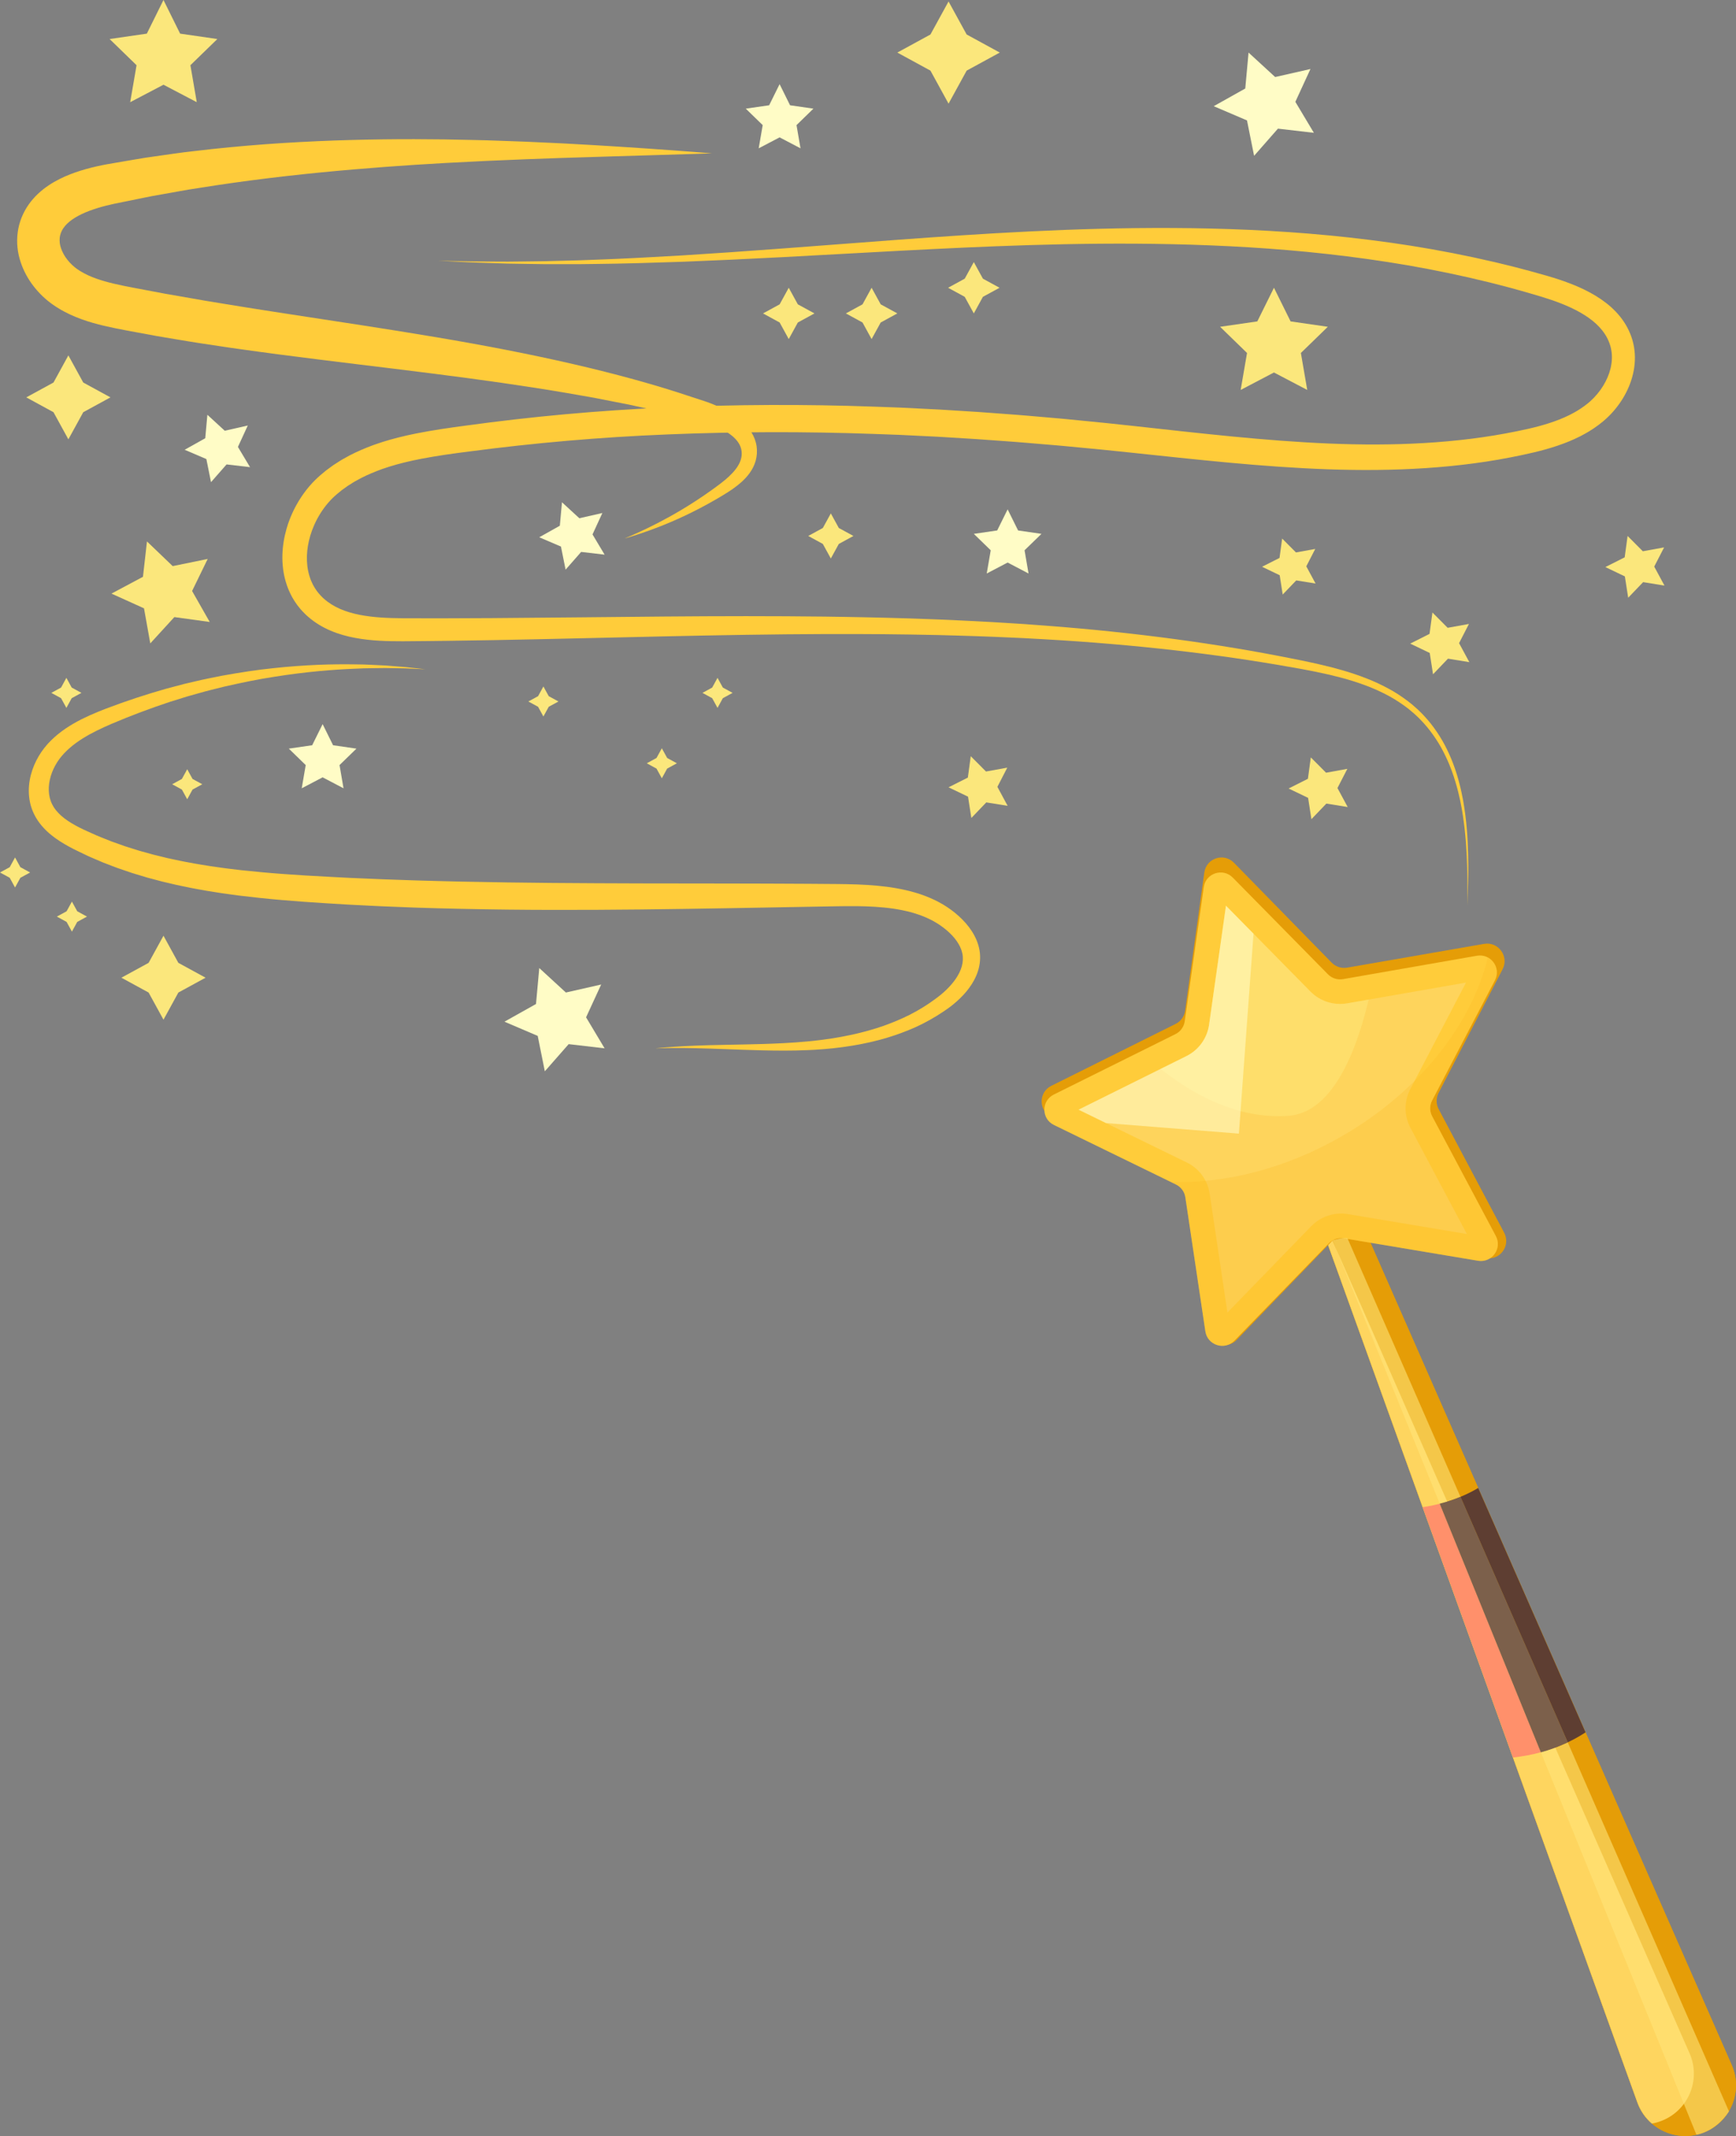<?xml version="1.0" encoding="UTF-8"?> <svg xmlns="http://www.w3.org/2000/svg" width="200" height="246" viewBox="0 0 200 246" fill="none"><rect x="0" y="0" width="200" height="246" fill="#808080" stroke="none"/><g clip-path="url(#clip0_2003_95)"><path d="M156.462 139.876L199.506 237.825C200.891 240.976 199.254 244.632 195.976 245.707C192.966 246.693 189.717 245.112 188.644 242.141L151.863 140.211L156.462 139.876Z" fill="#E59D07"></path><path d="M152.332 140.177L194.653 236.481C196.038 239.632 194.401 243.288 191.123 244.363C190.853 244.451 190.581 244.518 190.309 244.566C189.578 243.933 188.994 243.112 188.643 242.141L151.862 140.211L152.332 140.177H152.332Z" fill="#FED55F"></path><path d="M156.462 139.876L199.506 237.825C200.891 240.976 199.254 244.632 195.976 245.707C192.966 246.693 189.717 245.112 188.644 242.141L151.863 140.211L156.462 139.876Z" fill="#E59D07"></path><path d="M152.332 140.177L194.653 236.481C196.038 239.632 194.401 243.288 191.123 244.363C190.853 244.451 190.581 244.518 190.309 244.566C189.578 243.933 188.994 243.112 188.643 242.141L151.862 140.211L152.332 140.177H152.332Z" fill="#FED55F"></path><path d="M138.747 100.481L136.535 116.402C136.444 117.058 136.037 117.625 135.447 117.919L121.113 125.056C119.627 125.796 119.64 127.929 121.135 128.665L135.551 135.766C136.145 136.059 136.559 136.625 136.658 137.28L139.056 153.196C139.305 154.846 141.331 155.502 142.484 154.307L153.606 142.774C154.063 142.299 154.726 142.082 155.377 142.193L171.193 144.893C172.833 145.172 174.072 143.445 173.291 141.97L165.747 127.741C165.437 127.155 165.433 126.455 165.736 125.869L173.112 111.621C173.877 110.144 172.617 108.42 170.981 108.704L155.197 111.443C154.547 111.556 153.882 111.341 153.418 110.866L142.161 99.362C140.994 98.169 138.976 98.83 138.747 100.481V100.481Z" fill="#E59D07"></path><path d="M138.684 102.164L136.488 117.623C136.397 118.26 135.998 118.811 135.421 119.098L121.404 126.058C119.95 126.78 119.958 128.85 121.417 129.561L135.483 136.421C136.062 136.704 136.465 137.252 136.56 137.888L138.867 153.331C139.106 154.933 141.083 155.565 142.212 154.402L153.102 143.182C153.551 142.72 154.199 142.508 154.834 142.614L170.278 145.199C171.879 145.466 173.093 143.787 172.333 142.357L164.997 128.563C164.695 127.994 164.692 127.315 164.99 126.744L172.227 112.898C172.978 111.462 171.751 109.792 170.152 110.071L154.728 112.765C154.093 112.876 153.444 112.669 152.992 112.21L142.022 101.068C140.885 99.912 138.912 100.559 138.685 102.163L138.684 102.164Z" fill="#FFCC3A"></path><path d="M151.065 141.218C151.604 140.663 152.277 140.242 153.012 140.001C153.748 139.76 154.54 139.7 155.304 139.828L168.996 142.12L162.492 129.889C161.753 128.499 161.746 126.836 162.476 125.44L168.893 113.163L155.217 115.552C153.663 115.823 152.075 115.315 150.969 114.192L141.242 104.313L139.294 118.021C139.073 119.579 138.097 120.928 136.685 121.629L124.256 127.8L136.728 133.883C138.145 134.574 139.13 135.916 139.363 137.473L141.408 151.166L151.065 141.218L151.065 141.218Z" fill="#FED45C"></path><g style="mix-blend-mode:multiply" opacity="0.27"><path d="M136.56 137.889C136.465 137.253 136.062 136.705 135.483 136.422L134.853 136.114C141.11 136.342 148.13 134.608 154.701 130.796C163.598 125.633 169.58 117.871 171.408 110.269C172.296 110.742 172.761 111.88 172.228 112.9L164.991 126.746C164.693 127.317 164.696 127.996 164.997 128.565L172.334 142.359C173.094 143.789 171.88 145.469 170.278 145.201L154.835 142.616C154.2 142.51 153.552 142.722 153.103 143.184L142.213 154.404C141.084 155.567 139.107 154.935 138.868 153.334L136.561 137.89L136.56 137.889Z" fill="#FBB924"></path></g><g style="mix-blend-mode:lighten" opacity="0.58"><path d="M148.37 128.517C143.127 128.852 138.162 126.628 133.712 123.104L136.684 121.628C138.097 120.927 139.073 119.578 139.294 118.02L141.242 104.312L150.969 114.192C152.074 115.315 153.663 115.823 155.217 115.551L157.684 115.12C155.997 122.182 153.113 128.214 148.37 128.517Z" fill="#FEE575"></path></g><g style="mix-blend-mode:lighten" opacity="0.59"><path d="M136.685 121.629C138.097 120.927 139.073 119.579 139.294 118.021L141.242 104.313L144.415 107.536L142.732 130.558L127.419 129.343L124.256 127.8L136.685 121.629Z" fill="#FFFCC6"></path></g><path d="M170.301 171.368L182.67 199.515C181.987 199.958 181.298 200.337 180.613 200.662L168.256 172.389C169.018 172.073 169.698 171.726 170.301 171.367V171.368Z" fill="#5E3E32"></path><path d="M177.52 201.806C176.372 202.121 175.282 202.306 174.308 202.41L163.905 173.582C164.602 173.476 165.258 173.339 165.874 173.181L177.521 201.806H177.52Z" fill="#FF906B"></path><g style="mix-blend-mode:lighten" opacity="0.58"><path d="M165.873 173.18L153.532 142.85C153.532 142.85 154.499 142.506 155.236 142.601L168.255 172.389C167.536 172.687 166.744 172.956 165.873 173.18Z" fill="#FFE678"></path></g><g style="mix-blend-mode:lighten" opacity="0.58"><path d="M180.614 200.662L199.193 243.171C198.472 244.276 197.181 245.517 195.441 245.855L177.519 201.806C178.518 201.533 179.561 201.162 180.613 200.662H180.614Z" fill="#FFE678"></path></g><path d="M168.256 172.389L180.613 200.662C179.561 201.162 178.517 201.533 177.52 201.806L165.873 173.181C166.744 172.957 167.537 172.688 168.256 172.389V172.389Z" fill="#3B2D27"></path><g style="mix-blend-mode:lighten" opacity="0.33"><path d="M168.256 172.389L180.613 200.662C179.561 201.162 178.517 201.533 177.52 201.806L165.873 173.181C166.744 172.957 167.537 172.688 168.256 172.389V172.389Z" fill="#FFC796"></path></g><path d="M169.043 104.313C169.043 104.313 169.059 103.907 169.092 103.115C169.119 102.323 169.161 101.144 169.156 99.596C169.155 98.822 169.136 97.956 169.089 97.001C169.041 96.046 168.962 95.001 168.82 93.875C168.788 93.593 168.74 93.307 168.7 93.015C168.656 92.723 168.603 92.427 168.551 92.126C168.435 91.525 168.311 90.903 168.142 90.269C168.065 89.949 167.966 89.63 167.874 89.305C167.825 89.142 167.77 88.98 167.717 88.816C167.691 88.734 167.664 88.652 167.637 88.57C167.608 88.488 167.578 88.406 167.549 88.324C167.32 87.662 167.035 86.996 166.711 86.326C166.389 85.654 166.003 84.989 165.563 84.334C165.123 83.679 164.625 83.035 164.052 82.43C163.916 82.273 163.762 82.129 163.613 81.98C163.538 81.906 163.463 81.832 163.388 81.757C163.308 81.686 163.229 81.615 163.149 81.545C162.989 81.403 162.829 81.259 162.665 81.119C162.495 80.985 162.323 80.852 162.152 80.717C161.453 80.192 160.704 79.696 159.897 79.271C159.093 78.84 158.248 78.442 157.362 78.105C156.478 77.763 155.562 77.452 154.617 77.183C152.727 76.64 150.738 76.211 148.681 75.813C140.456 74.168 130.973 72.849 120.443 72.054C119.784 72.006 119.122 71.957 118.456 71.908C118.289 71.896 118.123 71.883 117.956 71.871C117.788 71.861 117.621 71.85 117.454 71.84C117.119 71.818 116.783 71.797 116.445 71.776C115.771 71.735 115.093 71.688 114.411 71.651C113.729 71.614 113.043 71.577 112.353 71.541C111.663 71.501 110.969 71.471 110.272 71.44C109.575 71.409 108.873 71.378 108.168 71.347C107.463 71.322 106.754 71.295 106.042 71.269C105.686 71.257 105.328 71.244 104.97 71.23C104.612 71.22 104.253 71.21 103.893 71.199C103.173 71.179 102.45 71.158 101.723 71.137C100.996 71.121 100.265 71.105 99.531 71.089C98.796 71.071 98.059 71.059 97.317 71.048C96.576 71.037 95.831 71.025 95.083 71.014C92.09 70.979 89.043 70.962 85.942 70.962C79.742 70.964 73.333 71.031 66.737 71.099C63.439 71.132 60.093 71.165 56.703 71.187C55.009 71.196 53.303 71.207 51.586 71.208C50.728 71.208 49.867 71.209 49.003 71.209C48.142 71.207 47.277 71.205 46.409 71.203C44.7 71.189 43.015 71.122 41.431 70.809C40.641 70.653 39.88 70.435 39.181 70.129C38.483 69.823 37.849 69.431 37.307 68.945L37.205 68.854C37.172 68.823 37.141 68.79 37.108 68.758C37.044 68.695 36.977 68.632 36.92 68.564L36.74 68.365C36.684 68.296 36.63 68.225 36.575 68.155C36.547 68.12 36.519 68.086 36.492 68.05L36.418 67.939C36.369 67.864 36.315 67.794 36.269 67.717L36.134 67.486L36.1 67.427L36.07 67.368L36.01 67.247C35.969 67.167 35.928 67.087 35.895 67.002L35.789 66.753C35.732 66.579 35.664 66.411 35.619 66.233C35.564 66.058 35.53 65.875 35.487 65.695C35.47 65.603 35.458 65.51 35.441 65.418C35.434 65.372 35.425 65.326 35.419 65.28L35.404 65.139C35.235 63.641 35.523 62.029 36.159 60.562C36.195 60.468 36.238 60.378 36.281 60.288C36.324 60.197 36.364 60.105 36.41 60.016C36.504 59.839 36.592 59.659 36.696 59.487C36.792 59.311 36.902 59.143 37.008 58.973C37.062 58.888 37.121 58.808 37.177 58.725C37.234 58.642 37.29 58.56 37.351 58.481L37.532 58.242L37.722 58.011L37.818 57.896L37.918 57.786C37.985 57.713 38.05 57.637 38.118 57.565C38.258 57.425 38.395 57.281 38.542 57.151C38.68 57.016 38.848 56.886 39.006 56.755L39.246 56.558L39.366 56.459L39.493 56.368L40 56.004L40.064 55.958L40.13 55.916L40.264 55.833L40.53 55.665L40.797 55.497L41.075 55.343C41.805 54.92 42.593 54.572 43.4 54.254C43.603 54.177 43.807 54.1 44.011 54.023C44.219 53.954 44.427 53.885 44.635 53.816C44.842 53.743 45.056 53.683 45.267 53.621L45.587 53.528L45.746 53.481L45.907 53.44C46.124 53.384 46.339 53.327 46.555 53.271C46.772 53.216 46.993 53.169 47.212 53.117L47.541 53.042L47.873 52.973C48.095 52.928 48.317 52.883 48.539 52.837C49.434 52.666 50.341 52.516 51.258 52.377C52.176 52.238 53.11 52.122 54.043 52C61.506 51.016 69.149 50.342 76.926 50.032C84.701 49.712 92.608 49.685 100.602 49.973C101.601 50.009 102.599 50.045 103.595 50.081C104.591 50.13 105.585 50.179 106.578 50.227C107.074 50.252 107.57 50.276 108.066 50.3C108.562 50.331 109.057 50.36 109.551 50.39C110.541 50.451 111.528 50.512 112.514 50.572C113.5 50.636 114.484 50.714 115.466 50.784C116.449 50.859 117.43 50.922 118.407 51.01C119.385 51.093 120.362 51.175 121.336 51.257L122.067 51.319L122.796 51.387C123.283 51.434 123.768 51.48 124.254 51.526C125.224 51.619 126.193 51.712 127.159 51.804C128.127 51.904 129.092 52.004 130.056 52.103C131.988 52.307 133.912 52.51 135.828 52.712C139.667 53.112 143.49 53.485 147.299 53.747C151.107 54.008 154.902 54.165 158.671 54.122C162.439 54.082 166.183 53.849 169.864 53.357C171.704 53.113 173.527 52.794 175.327 52.411C177.124 52.034 178.95 51.577 180.726 50.851C181.17 50.672 181.608 50.467 182.042 50.252C182.257 50.139 182.473 50.027 182.685 49.906L183.001 49.72C183.053 49.689 183.107 49.659 183.158 49.626L183.313 49.526L183.622 49.327C183.724 49.259 183.823 49.184 183.924 49.114C184.024 49.041 184.126 48.972 184.223 48.896L184.514 48.666L184.66 48.551L184.803 48.428C184.901 48.347 184.993 48.261 185.086 48.176C185.272 48.005 185.45 47.826 185.623 47.645C186.308 46.91 186.896 46.089 187.352 45.191C187.808 44.294 188.139 43.319 188.278 42.292C188.424 41.27 188.362 40.194 188.071 39.179C187.925 38.678 187.728 38.192 187.486 37.735C187.244 37.277 186.957 36.848 186.64 36.454C186.004 35.665 185.255 35.018 184.472 34.481C183.689 33.944 182.872 33.505 182.047 33.133C181.222 32.761 180.389 32.449 179.556 32.175C179.14 32.038 178.724 31.91 178.309 31.79C177.901 31.675 177.493 31.56 177.086 31.445C176.883 31.388 176.68 31.331 176.477 31.273C176.274 31.217 176.069 31.165 175.866 31.111C175.459 31.003 175.052 30.897 174.647 30.789C174.242 30.682 173.833 30.587 173.428 30.485C173.022 30.387 172.618 30.282 172.212 30.191C168.968 29.433 165.747 28.809 162.561 28.302C159.375 27.801 156.225 27.413 153.123 27.114C150.02 26.815 146.966 26.611 143.966 26.476C140.965 26.341 138.02 26.275 135.134 26.259C129.363 26.23 123.831 26.4 118.561 26.657C113.29 26.916 108.282 27.262 103.547 27.607C98.816 27.965 94.354 28.302 90.181 28.617C86.01 28.93 82.128 29.196 78.553 29.42C74.977 29.628 71.709 29.803 68.768 29.906C68.032 29.933 67.318 29.96 66.624 29.986C65.93 30.003 65.256 30.02 64.604 30.037C63.952 30.054 63.32 30.069 62.711 30.084C62.101 30.097 61.513 30.099 60.946 30.106C60.38 30.112 59.835 30.118 59.312 30.124C59.05 30.127 58.794 30.129 58.544 30.132C58.294 30.131 58.049 30.13 57.81 30.129C56.853 30.124 55.986 30.12 55.211 30.117C54.435 30.119 53.753 30.095 53.164 30.084C52.575 30.071 52.081 30.06 51.684 30.052C50.889 30.035 50.482 30.025 50.482 30.025C50.482 30.025 50.889 30.046 51.682 30.087C52.079 30.107 52.573 30.132 53.162 30.162C53.75 30.189 54.432 30.233 55.208 30.252C55.983 30.276 56.851 30.305 57.808 30.336C58.047 30.343 58.292 30.351 58.542 30.358C58.792 30.363 59.049 30.366 59.31 30.37C59.833 30.379 60.379 30.387 60.946 30.396C61.513 30.404 62.102 30.418 62.713 30.421C63.323 30.421 63.955 30.422 64.609 30.423C65.262 30.423 65.937 30.423 66.632 30.423C67.328 30.414 68.044 30.406 68.781 30.397C71.728 30.367 75.004 30.272 78.589 30.148C82.173 30.01 86.066 29.831 90.245 29.61C94.423 29.383 98.891 29.141 103.629 28.883C108.365 28.635 113.37 28.387 118.625 28.227C123.879 28.069 129.384 27.998 135.11 28.124C137.974 28.187 140.892 28.3 143.859 28.481C146.827 28.662 149.844 28.909 152.902 29.251C155.959 29.591 159.058 30.019 162.187 30.555C165.315 31.098 168.471 31.752 171.642 32.536C172.039 32.63 172.433 32.739 172.83 32.84C173.227 32.944 173.625 33.042 174.021 33.152C174.417 33.261 174.814 33.372 175.212 33.482C175.41 33.538 175.61 33.591 175.808 33.649C176.006 33.707 176.204 33.766 176.403 33.824C176.799 33.941 177.197 34.059 177.595 34.176C177.986 34.295 178.371 34.418 178.754 34.55C179.519 34.811 180.267 35.103 180.983 35.437C181.7 35.77 182.381 36.151 183 36.585C183.62 37.019 184.168 37.515 184.603 38.069C185.039 38.623 185.356 39.234 185.538 39.892C185.714 40.538 185.752 41.227 185.645 41.922C185.544 42.617 185.304 43.313 184.961 43.969C184.62 44.626 184.17 45.241 183.65 45.787C183.518 45.922 183.384 46.055 183.245 46.181C183.175 46.244 183.105 46.307 183.032 46.367L182.924 46.457L182.808 46.546L182.578 46.725C182.501 46.785 182.418 46.838 182.339 46.895C182.258 46.95 182.18 47.008 182.097 47.062L181.847 47.221L181.722 47.3C181.681 47.326 181.637 47.349 181.593 47.374L181.335 47.524C181.16 47.62 180.98 47.711 180.802 47.804C180.438 47.98 180.069 48.149 179.685 48.3C178.154 48.91 176.482 49.322 174.75 49.668C173.021 50.02 171.267 50.312 169.492 50.532C165.943 50.977 162.318 51.176 158.649 51.19C154.979 51.206 151.264 51.03 147.514 50.751C143.764 50.471 139.977 50.084 136.153 49.669C134.238 49.459 132.315 49.248 130.385 49.036C129.418 48.933 128.448 48.83 127.476 48.726C126.503 48.63 125.528 48.533 124.551 48.436C124.063 48.388 123.574 48.34 123.084 48.292L122.35 48.221L121.614 48.157C120.633 48.071 119.649 47.986 118.664 47.9C117.679 47.81 116.69 47.743 115.7 47.667C114.71 47.594 113.719 47.514 112.726 47.448C111.731 47.386 110.735 47.324 109.738 47.261C109.239 47.23 108.74 47.199 108.241 47.168C107.741 47.143 107.241 47.119 106.739 47.093C105.738 47.044 104.734 46.994 103.73 46.944C102.724 46.907 101.718 46.871 100.709 46.834C92.641 46.543 84.653 46.582 76.79 46.929C68.926 47.266 61.191 47.981 53.636 49.021C52.691 49.151 51.751 49.273 50.804 49.422C49.857 49.57 48.909 49.733 47.961 49.92C47.723 49.97 47.487 50.02 47.25 50.07L46.895 50.146L46.54 50.23C46.303 50.288 46.066 50.34 45.83 50.402C45.594 50.465 45.358 50.528 45.122 50.591L44.946 50.638L44.769 50.691L44.417 50.797C44.182 50.868 43.947 50.936 43.715 51.018C43.481 51.097 43.248 51.177 43.015 51.257C42.784 51.346 42.553 51.434 42.322 51.523C41.403 51.892 40.493 52.303 39.625 52.812L39.298 52.997L38.979 53.2L38.662 53.404L38.503 53.505L38.424 53.556L38.347 53.611C38.143 53.76 37.939 53.909 37.736 54.058L37.583 54.17L37.437 54.29L37.145 54.533C36.758 54.845 36.366 55.213 36.01 55.59C35.921 55.685 35.837 55.783 35.75 55.88L35.621 56.025L35.497 56.175L35.254 56.476L35.023 56.786C34.945 56.889 34.874 56.996 34.801 57.102C34.73 57.208 34.655 57.313 34.588 57.422C34.453 57.639 34.316 57.856 34.194 58.08C34.065 58.3 33.953 58.529 33.837 58.756C33.78 58.87 33.729 58.987 33.675 59.102C33.621 59.218 33.569 59.334 33.522 59.452L33.377 59.806L33.247 60.164L33.183 60.343L33.126 60.526C33.088 60.647 33.048 60.768 33.013 60.89C32.874 61.381 32.76 61.878 32.679 62.383C32.52 63.394 32.479 64.433 32.609 65.471L32.633 65.665C32.641 65.73 32.654 65.794 32.664 65.859C32.687 65.989 32.708 66.118 32.733 66.247C32.793 66.504 32.846 66.761 32.927 67.014C32.996 67.269 33.094 67.518 33.184 67.768L33.342 68.136C33.393 68.259 33.455 68.378 33.516 68.497L33.608 68.675L33.654 68.764L33.705 68.851L33.912 69.196C33.982 69.309 34.062 69.418 34.138 69.529L34.253 69.693C34.294 69.747 34.336 69.799 34.377 69.851C34.461 69.955 34.544 70.061 34.63 70.163L34.901 70.459C34.99 70.559 35.086 70.649 35.181 70.741C35.228 70.786 35.275 70.832 35.324 70.877L35.472 71.008C36.263 71.705 37.168 72.244 38.096 72.637C39.026 73.034 39.978 73.29 40.917 73.466C42.8 73.816 44.635 73.856 46.404 73.855C47.277 73.848 48.148 73.84 49.015 73.833C49.882 73.823 50.745 73.813 51.606 73.803C53.328 73.783 55.037 73.753 56.734 73.724C60.13 73.663 63.478 73.589 66.777 73.513C73.374 73.36 79.773 73.205 85.959 73.111C89.052 73.064 92.091 73.035 95.075 73.023C95.82 73.023 96.562 73.022 97.302 73.022C98.04 73.021 98.776 73.022 99.507 73.027C100.239 73.031 100.967 73.035 101.692 73.039C102.416 73.047 103.137 73.056 103.854 73.065C104.213 73.069 104.571 73.073 104.927 73.078C105.284 73.085 105.639 73.091 105.995 73.098C106.704 73.112 107.411 73.126 108.113 73.139C108.815 73.158 109.514 73.177 110.209 73.196C110.903 73.214 111.594 73.233 112.282 73.259C112.969 73.284 113.652 73.308 114.332 73.333C115.011 73.358 115.686 73.392 116.358 73.421C116.694 73.436 117.028 73.452 117.362 73.466C117.53 73.474 117.696 73.481 117.863 73.489C118.029 73.498 118.195 73.507 118.361 73.517C119.024 73.553 119.684 73.589 120.34 73.625C130.829 74.221 140.281 75.338 148.499 76.794C150.558 77.146 152.529 77.526 154.39 78.014C155.321 78.256 156.219 78.538 157.084 78.85C157.951 79.158 158.775 79.522 159.558 79.919C160.346 80.31 161.073 80.769 161.755 81.255C161.923 81.38 162.09 81.505 162.256 81.628C162.416 81.759 162.571 81.893 162.728 82.025C162.806 82.09 162.884 82.157 162.962 82.223C163.036 82.293 163.11 82.362 163.183 82.432C163.329 82.572 163.48 82.705 163.615 82.853C164.179 83.421 164.674 84.028 165.114 84.649C165.554 85.271 165.945 85.907 166.274 86.552C166.605 87.196 166.9 87.838 167.14 88.481C167.172 88.56 167.203 88.64 167.233 88.719C167.262 88.8 167.29 88.88 167.318 88.96C167.373 89.119 167.431 89.277 167.484 89.435C167.582 89.753 167.688 90.064 167.771 90.376C167.953 90.996 168.092 91.607 168.223 92.197C168.282 92.494 168.342 92.785 168.393 93.073C168.44 93.361 168.496 93.642 168.534 93.921C168.705 95.035 168.811 96.071 168.885 97.02C168.957 97.97 169 98.832 169.023 99.604C169.07 101.148 169.063 102.328 169.058 103.12C169.049 103.912 169.045 104.319 169.045 104.319L169.043 104.313Z" fill="#FFCC3A"></path><path d="M75.536 120.738C75.536 120.738 75.715 120.733 76.064 120.724C76.24 120.719 76.456 120.711 76.716 120.707C76.975 120.705 77.275 120.701 77.617 120.697C78.981 120.686 80.991 120.727 83.58 120.827C84.875 120.874 86.316 120.932 87.897 120.969C89.478 121.004 91.201 121.023 93.058 120.94C93.29 120.929 93.524 120.918 93.76 120.907C93.996 120.89 94.234 120.874 94.474 120.858C94.594 120.849 94.715 120.842 94.837 120.833C94.958 120.822 95.079 120.811 95.201 120.8C95.445 120.777 95.691 120.754 95.939 120.731C96.186 120.702 96.436 120.673 96.687 120.643C96.813 120.628 96.939 120.615 97.066 120.596C97.192 120.578 97.319 120.56 97.446 120.541C97.701 120.502 97.959 120.47 98.216 120.424C98.474 120.379 98.733 120.333 98.995 120.286C99.126 120.264 99.256 120.237 99.388 120.209C99.519 120.182 99.65 120.154 99.782 120.126C99.914 120.099 100.047 120.071 100.18 120.043C100.313 120.014 100.445 119.98 100.578 119.948C100.844 119.881 101.113 119.82 101.383 119.747C101.651 119.671 101.921 119.594 102.192 119.517C103.274 119.189 104.371 118.793 105.464 118.303C106.555 117.806 107.637 117.209 108.685 116.502C108.815 116.412 108.947 116.322 109.078 116.233C109.209 116.145 109.341 116.049 109.471 115.949C109.732 115.751 109.988 115.541 110.237 115.319C110.736 114.874 111.212 114.378 111.635 113.807C112.057 113.237 112.428 112.589 112.665 111.848C112.904 111.112 112.986 110.278 112.851 109.467C112.717 108.655 112.386 107.906 111.965 107.252C111.544 106.595 111.023 106.022 110.469 105.517C109.91 105.008 109.292 104.555 108.637 104.165C107.98 103.775 107.285 103.452 106.572 103.18C105.859 102.908 105.126 102.695 104.386 102.524C103.645 102.354 102.896 102.223 102.143 102.126C100.638 101.933 99.12 101.858 97.604 101.828C97.224 101.82 96.845 101.816 96.467 101.812C96.091 101.809 95.713 101.806 95.335 101.803C94.578 101.797 93.816 101.792 93.049 101.786C86.917 101.748 80.484 101.753 73.822 101.741C67.16 101.722 60.268 101.692 53.219 101.534C51.456 101.502 49.706 101.445 47.966 101.399C47.097 101.37 46.231 101.339 45.367 101.31C44.936 101.295 44.505 101.28 44.075 101.265C43.644 101.247 43.216 101.228 42.788 101.21C41.931 101.173 41.077 101.136 40.227 101.1C39.377 101.056 38.531 101.012 37.688 100.968C36.001 100.887 34.334 100.779 32.686 100.661C31.038 100.543 29.413 100.391 27.808 100.22C27.408 100.172 27.009 100.124 26.611 100.077C26.412 100.052 26.213 100.031 26.015 100.004C25.817 99.977 25.62 99.949 25.422 99.922C25.028 99.865 24.633 99.815 24.243 99.754C23.852 99.691 23.463 99.628 23.075 99.566C22.685 99.508 22.302 99.43 21.918 99.36C21.725 99.325 21.534 99.289 21.342 99.254C21.151 99.219 20.959 99.184 20.77 99.141C20.391 99.061 20.013 98.98 19.636 98.9L19.353 98.84L19.073 98.772C18.887 98.727 18.7 98.681 18.515 98.635C18.329 98.59 18.143 98.545 17.958 98.5L17.68 98.432L17.405 98.356C17.04 98.254 16.675 98.153 16.311 98.052L16.038 97.977L15.769 97.892C15.59 97.835 15.411 97.779 15.232 97.723C15.054 97.667 14.875 97.611 14.697 97.555L14.43 97.471L14.167 97.377C13.817 97.253 13.468 97.129 13.12 97.006L12.859 96.913L12.602 96.811C12.431 96.743 12.261 96.675 12.091 96.607C11.921 96.539 11.751 96.471 11.581 96.403C11.411 96.336 11.241 96.27 11.076 96.193C10.745 96.044 10.414 95.896 10.084 95.748C9.419 95.456 8.802 95.141 8.234 94.8C7.949 94.63 7.684 94.448 7.434 94.259C7.183 94.071 6.957 93.87 6.754 93.66C6.55 93.45 6.368 93.231 6.221 92.999C6.203 92.97 6.182 92.942 6.165 92.912L6.114 92.823C6.082 92.764 6.043 92.706 6.016 92.645C5.986 92.585 5.956 92.526 5.931 92.464C5.902 92.403 5.879 92.34 5.856 92.277C5.666 91.775 5.597 91.218 5.623 90.651C5.654 90.083 5.785 89.508 5.993 88.959C6.204 88.411 6.491 87.888 6.837 87.418C6.923 87.3 7.014 87.187 7.107 87.075C7.207 86.963 7.306 86.852 7.406 86.741C7.513 86.635 7.615 86.526 7.725 86.423L7.89 86.269C7.945 86.218 8 86.167 8.06 86.119C8.517 85.723 9.015 85.366 9.535 85.04C10.579 84.388 11.711 83.859 12.852 83.365C15.15 82.386 17.401 81.549 19.579 80.831C20.126 80.66 20.668 80.492 21.202 80.325C21.336 80.283 21.47 80.242 21.602 80.201C21.736 80.163 21.869 80.126 22.003 80.088C22.269 80.013 22.533 79.94 22.796 79.866C23.845 79.557 24.882 79.32 25.886 79.065C27.904 78.607 29.821 78.213 31.63 77.939C35.244 77.363 38.399 77.112 40.981 77.01C41.304 76.996 41.618 76.984 41.923 76.971C42.228 76.96 42.523 76.962 42.81 76.956C43.384 76.95 43.92 76.944 44.418 76.938C44.916 76.946 45.376 76.954 45.796 76.961C46.007 76.965 46.207 76.968 46.398 76.971C46.493 76.972 46.586 76.974 46.676 76.975C46.767 76.98 46.854 76.983 46.94 76.987C48.303 77.048 49.019 77.081 49.019 77.081C49.019 77.081 48.306 77.001 46.949 76.852C46.864 76.842 46.776 76.833 46.686 76.823C46.596 76.816 46.504 76.809 46.409 76.801C46.218 76.787 46.018 76.771 45.808 76.754C45.387 76.722 44.927 76.686 44.428 76.647C43.929 76.623 43.391 76.597 42.816 76.57C42.528 76.558 42.231 76.538 41.924 76.532C41.617 76.527 41.302 76.522 40.977 76.517C38.377 76.473 35.185 76.553 31.5 76.952C29.656 77.137 27.695 77.442 25.623 77.813C24.592 78.025 23.526 78.218 22.445 78.484C22.175 78.547 21.902 78.611 21.628 78.675C21.49 78.707 21.353 78.739 21.214 78.771C21.078 78.807 20.939 78.843 20.802 78.88C20.25 79.026 19.691 79.174 19.126 79.325C16.873 79.963 14.539 80.724 12.145 81.638C10.949 82.103 9.713 82.619 8.5 83.317C7.895 83.666 7.296 84.061 6.725 84.522C6.653 84.577 6.583 84.637 6.513 84.698L6.304 84.878C6.165 85.001 6.031 85.132 5.895 85.26C5.763 85.394 5.634 85.529 5.503 85.668C5.374 85.812 5.248 85.96 5.128 86.112C4.647 86.722 4.243 87.397 3.934 88.129C3.627 88.862 3.415 89.654 3.342 90.487C3.274 91.319 3.347 92.199 3.632 93.044C3.668 93.15 3.705 93.255 3.747 93.358C3.787 93.463 3.833 93.565 3.88 93.666C3.925 93.77 3.98 93.865 4.031 93.965L4.11 94.112C4.137 94.16 4.167 94.206 4.196 94.254C4.423 94.635 4.695 94.984 4.985 95.302C5.276 95.622 5.589 95.913 5.914 96.173C6.239 96.435 6.574 96.676 6.915 96.893C7.597 97.329 8.294 97.705 8.986 98.032C9.333 98.198 9.681 98.365 10.03 98.533C10.204 98.62 10.383 98.695 10.56 98.771C10.739 98.847 10.918 98.924 11.096 99.001C11.275 99.078 11.455 99.154 11.634 99.231L11.904 99.346L12.178 99.45C12.543 99.59 12.911 99.73 13.278 99.871L13.555 99.976L13.835 100.071C14.022 100.135 14.209 100.199 14.396 100.262C14.584 100.326 14.771 100.389 14.96 100.454L15.242 100.55L15.527 100.636C15.907 100.751 16.289 100.866 16.673 100.982L16.96 101.068L17.25 101.146C17.444 101.197 17.637 101.249 17.831 101.3C18.026 101.352 18.22 101.404 18.415 101.456L18.707 101.533L19.002 101.602C19.394 101.694 19.788 101.787 20.183 101.879C20.38 101.927 20.579 101.968 20.778 102.008C20.977 102.049 21.175 102.09 21.375 102.131C21.774 102.212 22.173 102.3 22.576 102.368C22.978 102.44 23.381 102.513 23.785 102.586C24.19 102.657 24.596 102.715 25.003 102.781C25.206 102.813 25.41 102.845 25.614 102.877C25.819 102.909 26.023 102.934 26.227 102.963C26.637 103.018 27.047 103.074 27.459 103.131C29.106 103.333 30.77 103.512 32.445 103.654C34.121 103.796 35.81 103.924 37.509 104.023C38.359 104.075 39.213 104.127 40.069 104.18C40.926 104.223 41.786 104.266 42.649 104.31C43.081 104.331 43.513 104.352 43.946 104.373C44.379 104.391 44.814 104.408 45.248 104.425C46.118 104.459 46.99 104.493 47.866 104.527C49.616 104.579 51.38 104.639 53.152 104.671C60.244 104.83 67.162 104.811 73.838 104.743C80.512 104.67 86.944 104.541 93.067 104.433C93.833 104.419 94.594 104.406 95.349 104.393C95.727 104.386 96.104 104.38 96.479 104.373C96.852 104.367 97.222 104.362 97.589 104.36C99.057 104.349 100.487 104.382 101.867 104.519C102.556 104.587 103.231 104.685 103.888 104.816C104.545 104.946 105.184 105.111 105.793 105.322C106.402 105.531 106.986 105.782 107.53 106.081C108.074 106.381 108.58 106.728 109.041 107.119L109.129 107.192L109.212 107.269L109.38 107.421C109.489 107.523 109.591 107.628 109.692 107.733C109.892 107.945 110.072 108.167 110.231 108.395C110.548 108.852 110.773 109.334 110.871 109.815C110.922 110.054 110.939 110.3 110.927 110.546C110.917 110.792 110.877 111.039 110.808 111.286C110.672 111.779 110.426 112.265 110.115 112.721C109.803 113.178 109.427 113.606 109.018 114C108.813 114.197 108.6 114.387 108.38 114.568C108.271 114.659 108.159 114.748 108.041 114.834C107.924 114.921 107.808 115.008 107.692 115.095C106.759 115.782 105.783 116.376 104.785 116.882C103.785 117.382 102.768 117.801 101.755 118.158C101.5 118.242 101.247 118.327 100.996 118.411C100.743 118.491 100.488 118.561 100.237 118.637C100.11 118.673 99.986 118.712 99.859 118.746C99.733 118.778 99.607 118.811 99.482 118.843C99.356 118.876 99.231 118.908 99.106 118.94C98.981 118.972 98.857 119.005 98.732 119.031C98.482 119.088 98.234 119.143 97.987 119.199C97.74 119.254 97.492 119.297 97.248 119.346C97.125 119.37 97.003 119.394 96.882 119.418C96.76 119.442 96.638 119.459 96.517 119.481C96.274 119.521 96.033 119.561 95.794 119.601C95.554 119.635 95.316 119.669 95.079 119.703C94.961 119.72 94.843 119.736 94.725 119.753C94.608 119.767 94.49 119.781 94.373 119.795C94.139 119.823 93.907 119.85 93.677 119.877C93.446 119.9 93.218 119.922 92.991 119.943C91.174 120.116 89.468 120.186 87.896 120.236C86.323 120.283 84.882 120.305 83.586 120.331C80.992 120.379 78.976 120.46 77.613 120.558C77.272 120.583 76.972 120.606 76.714 120.625C76.455 120.646 76.239 120.669 76.064 120.684C75.716 120.717 75.538 120.734 75.538 120.734L75.536 120.738Z" fill="#FFCC3A"></path><path d="M71.946 62.023C71.946 62.023 72.104 61.976 72.413 61.884C72.567 61.839 72.76 61.782 72.986 61.708C73.214 61.636 73.479 61.554 73.776 61.452C74.968 61.052 76.72 60.421 78.894 59.397C79.98 58.883 81.173 58.274 82.441 57.537C82.599 57.445 82.759 57.351 82.922 57.257C83.082 57.16 83.244 57.062 83.408 56.962C83.734 56.767 84.075 56.549 84.412 56.313C84.751 56.076 85.091 55.815 85.423 55.516C85.754 55.216 86.079 54.879 86.367 54.477C86.655 54.077 86.906 53.607 87.055 53.076C87.205 52.544 87.249 51.973 87.167 51.397C87.125 51.108 87.047 50.823 86.945 50.546C86.841 50.271 86.706 50.011 86.553 49.763C86.244 49.271 85.859 48.849 85.442 48.481C84.603 47.747 83.647 47.215 82.65 46.771C82.399 46.661 82.146 46.556 81.889 46.459C81.761 46.408 81.631 46.363 81.501 46.315L81.306 46.247L81.119 46.185C80.62 46.023 80.116 45.857 79.605 45.691C71.45 42.946 61.421 40.713 50.271 38.84C44.696 37.897 38.84 37.028 32.802 36.098C31.289 35.871 29.773 35.623 28.24 35.385C27.473 35.268 26.707 35.139 25.938 35.011C25.168 34.885 24.395 34.758 23.619 34.63C22.073 34.361 20.516 34.088 18.949 33.814C18.169 33.666 17.386 33.518 16.601 33.37C15.819 33.221 15.018 33.078 14.254 32.919C12.729 32.607 11.334 32.249 10.171 31.715C9.883 31.579 9.604 31.439 9.348 31.282C9.284 31.242 9.217 31.206 9.155 31.165L8.971 31.042L8.878 30.981L8.798 30.92L8.637 30.8C8.217 30.462 7.841 30.053 7.543 29.619C7.25 29.183 7.049 28.722 6.941 28.292C6.842 27.86 6.848 27.473 6.925 27.114C7.023 26.723 7.194 26.382 7.478 26.04C7.76 25.699 8.161 25.367 8.647 25.069C9.135 24.771 9.7 24.508 10.303 24.279C10.91 24.052 11.551 23.856 12.216 23.688C12.549 23.604 12.882 23.526 13.229 23.452C13.59 23.38 13.951 23.306 14.31 23.234C15.03 23.088 15.746 22.942 16.458 22.797C16.814 22.727 17.168 22.648 17.524 22.584C17.88 22.52 18.235 22.457 18.589 22.394C19.298 22.268 20.002 22.141 20.703 22.016C21.054 21.956 21.402 21.886 21.752 21.832C22.102 21.777 22.451 21.723 22.799 21.669C23.495 21.561 24.187 21.452 24.874 21.345C30.383 20.517 35.663 19.948 40.622 19.522C45.582 19.098 50.222 18.81 54.466 18.611C54.997 18.584 55.52 18.558 56.038 18.532C56.557 18.51 57.068 18.488 57.574 18.467C58.584 18.425 59.569 18.383 60.526 18.343C61.483 18.308 62.414 18.275 63.316 18.242C63.767 18.226 64.211 18.209 64.648 18.193C65.086 18.18 65.515 18.166 65.938 18.153C67.629 18.1 69.204 18.051 70.652 18.006C72.102 17.964 73.426 17.924 74.618 17.89C77.001 17.818 78.853 17.762 80.108 17.724C81.363 17.682 82.022 17.66 82.022 17.66C82.022 17.66 81.365 17.608 80.112 17.51C78.86 17.413 77.013 17.276 74.633 17.112C73.443 17.027 72.12 16.944 70.671 16.852C69.222 16.757 67.647 16.67 65.954 16.577C65.531 16.554 65.1 16.531 64.663 16.508C64.225 16.487 63.779 16.466 63.327 16.445C62.422 16.404 61.489 16.361 60.529 16.317C59.567 16.283 58.578 16.247 57.562 16.211C57.054 16.194 56.54 16.176 56.019 16.158C55.497 16.146 54.97 16.134 54.435 16.121C50.161 16.009 45.472 15.987 40.43 16.123C35.39 16.262 29.996 16.565 24.333 17.177C23.626 17.259 22.913 17.341 22.198 17.423C21.84 17.465 21.48 17.507 21.12 17.549C20.76 17.591 20.4 17.647 20.039 17.697C19.316 17.799 18.588 17.903 17.858 18.007C17.492 18.059 17.126 18.112 16.758 18.165C16.391 18.218 16.023 18.287 15.655 18.348C14.918 18.474 14.178 18.601 13.434 18.728C13.062 18.792 12.688 18.857 12.315 18.921C11.928 18.992 11.527 19.073 11.129 19.163C10.33 19.343 9.517 19.564 8.695 19.849C7.872 20.138 7.036 20.493 6.204 20.973C5.376 21.456 4.542 22.073 3.815 22.903C3.453 23.317 3.123 23.782 2.848 24.289C2.574 24.795 2.357 25.339 2.209 25.895C1.909 27.045 1.909 28.258 2.149 29.354C2.395 30.45 2.843 31.449 3.417 32.33C3.999 33.208 4.701 33.985 5.516 34.651L5.83 34.893L5.988 35.012L6.143 35.119L6.455 35.33C6.56 35.399 6.666 35.462 6.773 35.527C7.197 35.788 7.632 36.012 8.069 36.219C9.825 37.033 11.59 37.455 13.242 37.797C14.069 37.97 14.863 38.109 15.668 38.26C16.47 38.408 17.27 38.556 18.067 38.703C18.864 38.843 19.66 38.972 20.453 39.105C21.245 39.234 22.035 39.372 22.823 39.492C23.61 39.611 24.395 39.729 25.176 39.847C25.957 39.965 26.736 40.084 27.511 40.189C29.061 40.402 30.601 40.623 32.123 40.817C38.218 41.616 44.085 42.291 49.651 42.997C55.218 43.7 60.484 44.438 65.383 45.276C65.994 45.383 66.601 45.489 67.202 45.594C67.803 45.7 68.401 45.799 68.987 45.919C70.163 46.149 71.318 46.375 72.449 46.596C73.575 46.844 74.677 47.086 75.756 47.324C76.026 47.383 76.295 47.442 76.562 47.5C76.827 47.566 77.091 47.632 77.352 47.697C77.877 47.827 78.395 47.955 78.907 48.082C79.42 48.209 79.927 48.334 80.427 48.457L80.614 48.502L80.788 48.549C80.904 48.582 81.02 48.613 81.133 48.648C81.362 48.715 81.586 48.789 81.807 48.866C82.685 49.175 83.501 49.562 84.148 50.044C84.471 50.284 84.748 50.548 84.96 50.828C85.064 50.968 85.156 51.111 85.227 51.259C85.297 51.407 85.354 51.557 85.391 51.712C85.424 51.869 85.452 52.027 85.451 52.191C85.457 52.273 85.444 52.351 85.443 52.432C85.441 52.512 85.42 52.591 85.412 52.671C85.353 52.989 85.226 53.305 85.046 53.607C84.686 54.214 84.145 54.753 83.579 55.233C83.292 55.474 83.002 55.698 82.699 55.92C82.549 56.031 82.401 56.141 82.253 56.249C82.105 56.356 81.958 56.461 81.812 56.565C80.645 57.397 79.538 58.102 78.525 58.71C76.494 59.922 74.831 60.728 73.695 61.253C73.412 61.387 73.159 61.496 72.941 61.593C72.724 61.691 72.54 61.769 72.392 61.831C72.095 61.958 71.944 62.022 71.944 62.022L71.946 62.023Z" fill="#FFCC3A"></path><path d="M89.816 9.692L88.612 12.124L85.92 12.514L87.868 14.409L87.408 17.082L89.816 15.82L92.224 17.082L91.764 14.409L93.712 12.514L91.02 12.124L89.816 9.692Z" fill="#FFFCC6"></path><path d="M116.087 58.66L114.884 61.093L112.191 61.483L114.139 63.376L113.679 66.049L116.087 64.787L118.495 66.049L118.036 63.376L119.984 61.483L117.291 61.093L116.087 58.66Z" fill="#FFFCC6"></path><path d="M37.169 83.397L35.965 85.829L33.273 86.219L35.221 88.113L34.761 90.787L37.169 89.524L39.577 90.787L39.117 88.113L41.065 86.219L38.373 85.829L37.169 83.397Z" fill="#FFFCC6"></path><path d="M146.769 33.141L144.852 37.015L140.564 37.636L143.667 40.652L142.934 44.91L146.769 42.899L150.604 44.91L149.871 40.652L152.974 37.636L148.686 37.015L146.769 33.141Z" fill="#FBE77C"></path><path d="M16.931 62.355L16.471 66.431L12.843 68.365L16.59 70.06L17.313 74.099L20.087 71.07L24.162 71.632L22.131 68.065L23.927 64.374L19.897 65.198L16.931 62.355Z" fill="#FBE77C"></path><path d="M111.838 87.092L111.504 89.553L109.28 90.674L111.525 91.751L111.907 94.206L113.629 92.411L116.087 92.807L114.907 90.62L116.045 88.41L113.594 88.854L111.838 87.092Z" fill="#FBE77C"></path><path d="M151.016 87.23L150.682 89.691L148.458 90.811L150.703 91.889L151.085 94.344L152.806 92.548L155.265 92.945L154.085 90.758L155.223 88.548L152.772 88.992L151.016 87.23Z" fill="#FBE77C"></path><path d="M165.027 70.541L164.692 73.003L162.469 74.124L164.714 75.201L165.096 77.656L166.817 75.86L169.276 76.257L168.096 74.069L169.233 71.86L166.782 72.303L165.027 70.541Z" fill="#FBE77C"></path><path d="M147.714 62.027L147.411 64.257L145.397 65.273L147.43 66.249L147.776 68.473L149.336 66.846L151.564 67.205L150.494 65.223L151.526 63.222L149.305 63.623L147.714 62.027Z" fill="#FBE77C"></path><path d="M187.51 61.726L187.176 64.187L184.952 65.308L187.197 66.385L187.579 68.84L189.301 67.045L191.759 67.441L190.579 65.254L191.717 63.044L189.266 63.488L187.51 61.726Z" fill="#FBE77C"></path><path d="M18.834 0L16.916 3.874L12.629 4.495L15.732 7.511L14.999 11.769L18.834 9.758L22.669 11.769L21.937 7.511L25.04 4.495L20.752 3.874L18.834 0Z" fill="#FBE77C"></path><path d="M23.892 47.77L23.646 50.471L21.275 51.8L23.775 52.869L24.31 55.529L26.102 53.487L28.805 53.801L27.411 51.472L28.546 49.006L25.893 49.608L23.892 47.77Z" fill="#FFFCC6"></path><path d="M64.744 57.846L64.497 60.548L62.125 61.877L64.626 62.946L65.161 65.605L66.953 63.564L69.655 63.879L68.262 61.548L69.397 59.083L66.744 59.685L64.744 57.846Z" fill="#FFFCC6"></path><path d="M143.842 6.054L143.464 10.194L139.83 12.23L143.662 13.868L144.482 17.944L147.228 14.816L151.369 15.297L149.234 11.727L150.973 7.949L146.908 8.871L143.842 6.054Z" fill="#FFFCC6"></path><path d="M62.128 111.49L61.751 115.63L58.117 117.666L61.949 119.304L62.768 123.38L65.514 120.252L69.655 120.734L67.52 117.163L69.26 113.385L65.194 114.307L62.128 111.49Z" fill="#FFFCC6"></path><path d="M109.28 0.169L107.194 3.973L103.379 6.054L107.194 8.134L109.28 11.938L111.367 8.134L115.182 6.054L111.367 3.973L109.28 0.169Z" fill="#FBE77C"></path><path d="M7.877 40.93L6.163 44.055L3.029 45.765L6.163 47.474L7.877 50.599L9.591 47.474L12.725 45.765L9.591 44.055L7.877 40.93Z" fill="#FBE77C"></path><path d="M18.835 107.766L17.12 110.891L13.986 112.601L17.12 114.31L18.835 117.435L20.549 114.31L23.683 112.601L20.549 110.891L18.835 107.766Z" fill="#FBE77C"></path><path d="M1.734 98.753L1.121 99.871L7.79629e-05 100.483L1.121 101.094L1.734 102.212L2.347 101.094L3.469 100.483L2.347 99.871L1.734 98.753Z" fill="#FBE77C"></path><path d="M8.285 103.833L7.672 104.951L6.55 105.563L7.672 106.175L8.285 107.293L8.898 106.175L10.02 105.563L8.898 104.951L8.285 103.833Z" fill="#FBE77C"></path><path d="M21.569 88.592L20.956 89.71L19.835 90.322L20.956 90.933L21.569 92.051L22.182 90.933L23.304 90.322L22.182 89.71L21.569 88.592Z" fill="#FBE77C"></path><path d="M7.648 78.068L7.035 79.186L5.914 79.798L7.035 80.409L7.648 81.527L8.261 80.409L9.383 79.798L8.261 79.186L7.648 78.068Z" fill="#FBE77C"></path><path d="M82.663 78.068L82.05 79.186L80.929 79.798L82.05 80.409L82.663 81.527L83.277 80.409L84.398 79.798L83.277 79.186L82.663 78.068Z" fill="#FBE77C"></path><path d="M76.248 86.177L75.635 87.295L74.513 87.907L75.635 88.518L76.248 89.636L76.861 88.518L77.982 87.907L76.861 87.295L76.248 86.177Z" fill="#FBE77C"></path><path d="M62.604 79.059L61.991 80.177L60.87 80.789L61.991 81.4L62.604 82.519L63.218 81.4L64.339 80.789L63.218 80.177L62.604 79.059Z" fill="#FBE77C"></path><path d="M90.869 33.141L89.821 35.051L87.906 36.096L89.821 37.141L90.869 39.052L91.917 37.141L93.833 36.096L91.917 35.051L90.869 33.141Z" fill="#FBE77C"></path><path d="M100.415 33.141L99.368 35.051L97.451 36.096L99.368 37.141L100.415 39.052L101.464 37.141L103.379 36.096L101.464 35.051L100.415 33.141Z" fill="#FBE77C"></path><path d="M112.191 30.185L111.143 32.095L109.227 33.141L111.143 34.185L112.191 36.096L113.239 34.185L115.155 33.141L113.239 32.095L112.191 30.185Z" fill="#FBE77C"></path><path d="M95.718 59.129L94.797 60.808L93.114 61.726L94.797 62.644L95.718 64.322L96.638 62.644L98.322 61.726L96.638 60.808L95.718 59.129Z" fill="#FBE77C"></path></g><defs><clipPath id="clip0_2003_95"><rect width="200" height="246" fill="white" transform="matrix(-1 0 0 1 200 0)"></rect></clipPath></defs></svg> 